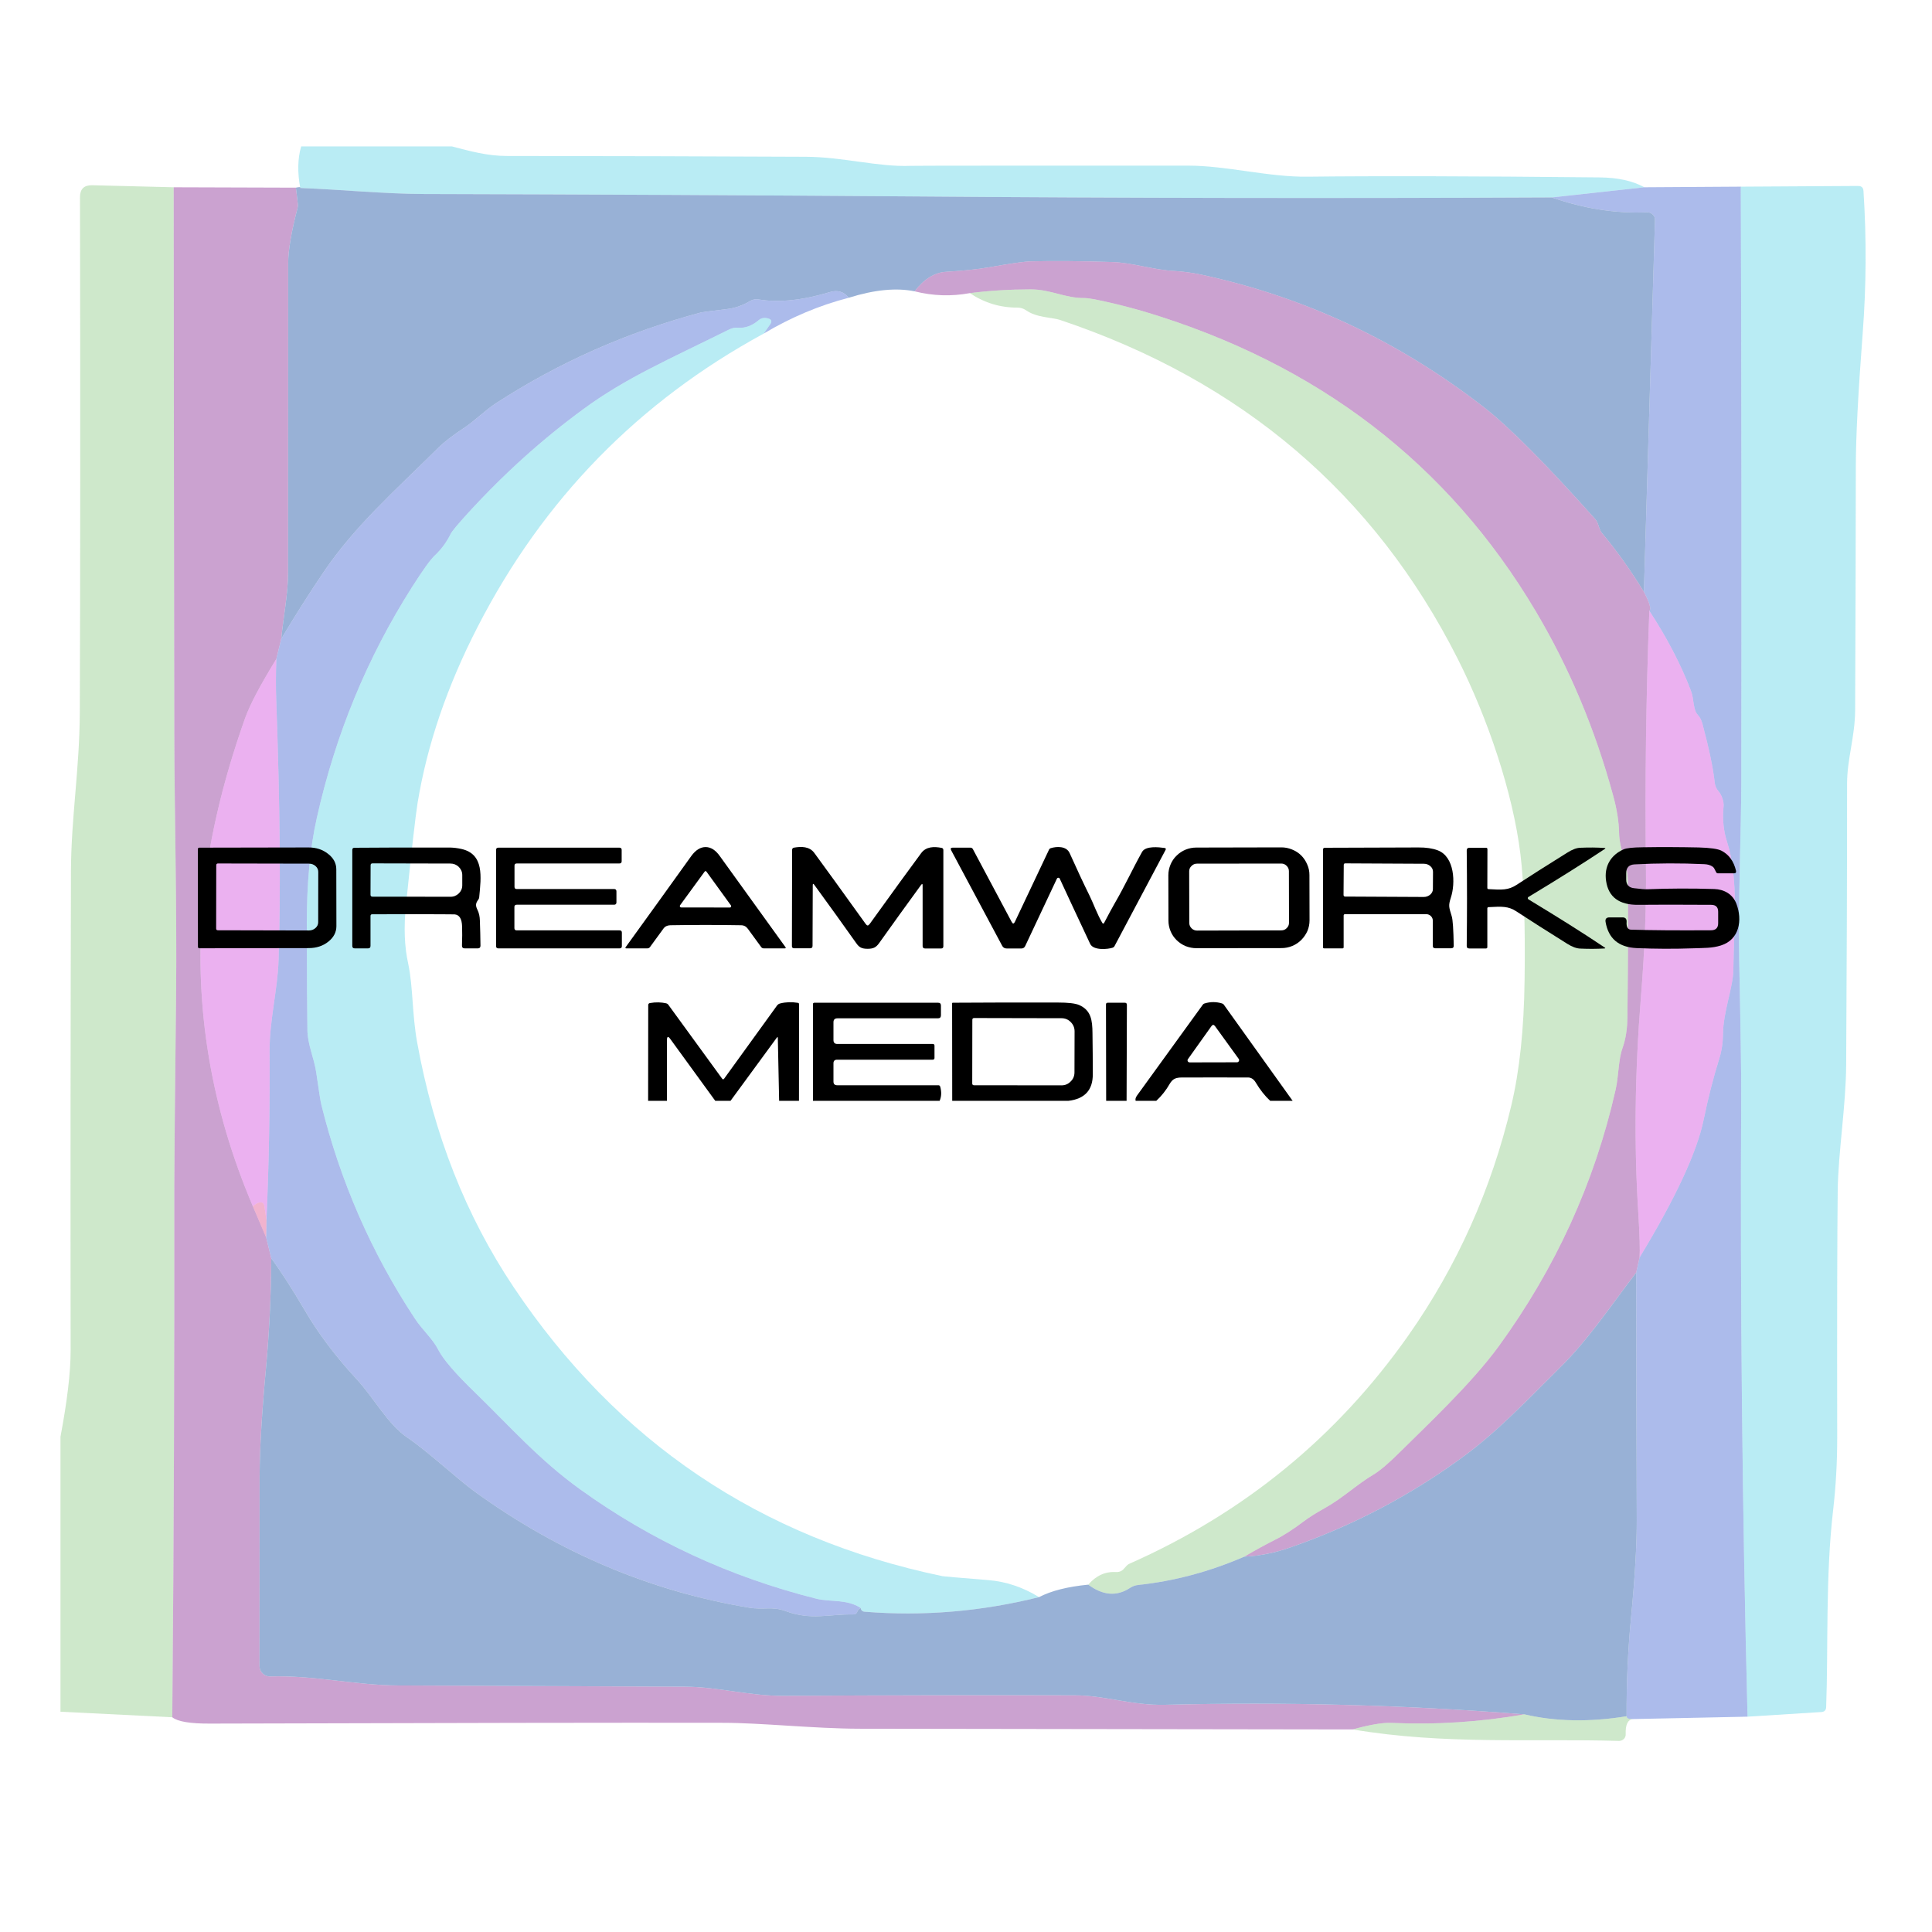 <svg xmlns="http://www.w3.org/2000/svg" xmlns:xlink="http://www.w3.org/1999/xlink" width="100" zoomAndPan="magnify" viewBox="0 0 75 75" height="100" preserveAspectRatio="xMidYMid meet" version="1.0"><defs><clipPath id="d34c472cb2"><path d="M 11 5.684 L 64 5.684 L 64 8 L 11 8 Z M 11 5.684 " clip-rule="nonzero"/></clipPath><clipPath id="c23c583ca3"><path d="M 2.344 7 L 7 7 L 7 67 L 2.344 67 Z M 2.344 7 " clip-rule="nonzero"/></clipPath><clipPath id="be6edcc4bd"><path d="M 7.27 32 L 14 32 L 14 37 L 7.27 37 Z M 7.27 32 " clip-rule="nonzero"/></clipPath><clipPath id="efb84c74ee"><path d="M 25 38 L 32 38 L 32 42.734 L 25 42.734 Z M 25 38 " clip-rule="nonzero"/></clipPath><clipPath id="4c0ff24e2c"><path d="M 44 38 L 51 38 L 51 42.734 L 44 42.734 Z M 44 38 " clip-rule="nonzero"/></clipPath><clipPath id="66ecdc4ae4"><path d="M 31 38 L 37 38 L 37 42.734 L 31 42.734 Z M 31 38 " clip-rule="nonzero"/></clipPath><clipPath id="ee37039aad"><path d="M 36 38 L 43 38 L 43 42.734 L 36 42.734 Z M 36 38 " clip-rule="nonzero"/></clipPath><clipPath id="0749ff1992"><path d="M 42 38 L 44 38 L 44 42.734 L 42 42.734 Z M 42 38 " clip-rule="nonzero"/></clipPath></defs><g clip-path="url(#d34c472cb2)"><path fill="#43cbe1" d="M 17.543 5.684 C 18.242 5.867 18.926 6.055 19.664 6.055 C 23.543 6.059 27.418 6.066 31.293 6.086 C 32.734 6.094 34.086 6.488 35.352 6.438 C 35.492 6.43 39.086 6.43 46.133 6.43 C 47.605 6.43 49.258 6.879 50.758 6.859 C 53.41 6.828 57.184 6.836 62.074 6.887 C 62.797 6.891 63.383 7.02 63.832 7.27 L 60.242 7.664 C 51.98 7.703 43.715 7.691 35.438 7.625 C 29.113 7.578 22.785 7.547 16.453 7.531 C 14.914 7.527 13.254 7.359 11.656 7.297 C 11.543 6.691 11.555 6.156 11.691 5.684 Z M 17.543 5.684 " fill-opacity="0.373" fill-rule="nonzero"/></g><g clip-path="url(#c23c583ca3)"><path fill="#7cc173" d="M 6.742 7.27 C 6.746 14.352 6.754 21.434 6.766 28.516 C 6.77 31.34 6.871 35.23 6.836 38.598 C 6.789 42.812 6.766 45.27 6.766 45.965 C 6.773 52.832 6.75 59.73 6.688 66.664 L 2.348 66.449 L 2.348 55.773 C 2.609 54.395 2.742 53.277 2.742 52.418 C 2.734 46.223 2.738 40.027 2.754 33.832 C 2.762 31.734 3.086 29.879 3.098 27.668 C 3.117 22.414 3.121 15.742 3.105 7.652 C 3.105 7.336 3.266 7.184 3.578 7.191 Z M 6.742 7.27 " fill-opacity="0.373" fill-rule="nonzero"/></g><path fill="#768fde" d="M 63.832 7.27 L 67.578 7.246 C 67.605 14.953 67.609 22.641 67.598 30.309 C 67.594 32.27 67.473 34.945 67.516 37.273 C 67.574 40.078 67.598 41.82 67.594 42.496 C 67.551 50.527 67.633 58.574 67.84 66.641 L 63.383 66.734 C 63.219 66.738 63.141 66.703 63.145 66.625 C 63.137 65.348 63.195 64.07 63.316 62.805 C 63.469 61.211 63.543 59.938 63.539 58.988 C 63.527 55.836 63.52 52.645 63.516 49.402 L 63.648 48.816 C 65.047 46.508 65.875 44.727 66.133 43.477 C 66.312 42.609 66.516 41.82 66.738 41.109 C 66.836 40.801 66.883 40.477 66.887 40.133 C 66.898 39.254 67.281 38.332 67.289 37.641 C 67.305 36.004 67.508 34.121 67.047 32.691 C 66.906 32.258 66.859 31.793 66.91 31.293 C 66.922 31.117 66.844 30.871 66.711 30.715 C 66.629 30.621 66.582 30.512 66.566 30.387 C 66.504 29.816 66.344 29.051 66.086 28.09 C 66.047 27.949 65.988 27.836 65.914 27.758 C 65.715 27.555 65.773 27.152 65.637 26.801 C 65.254 25.801 64.719 24.77 64.027 23.711 C 64.109 23.645 64.039 23.398 63.816 22.977 L 64.246 8.547 C 64.25 8.461 64.223 8.387 64.16 8.328 C 64.098 8.266 64.023 8.238 63.938 8.242 C 62.711 8.293 61.48 8.098 60.242 7.664 Z M 63.832 7.27 " fill-opacity="0.608" fill-rule="nonzero"/><path fill="#43cbe1" d="M 67.84 66.641 C 67.633 58.574 67.551 50.527 67.594 42.496 C 67.598 41.82 67.574 40.078 67.516 37.273 C 67.473 34.945 67.594 32.27 67.598 30.309 C 67.609 22.641 67.605 14.953 67.578 7.246 L 72.133 7.219 C 72.266 7.219 72.332 7.285 72.34 7.414 C 72.461 9.266 72.449 11.109 72.309 12.941 C 72.133 15.254 72.043 16.98 72.043 18.117 C 72.039 21.273 72.031 24.43 72.016 27.586 C 72.008 28.613 71.703 29.461 71.703 30.426 C 71.703 34.059 71.691 37.691 71.668 41.324 C 71.66 42.93 71.359 44.73 71.34 46.207 C 71.32 47.879 71.312 51.086 71.32 55.824 C 71.32 56.785 71.266 57.715 71.164 58.602 C 70.859 61.207 70.977 64.004 70.891 66.27 C 70.887 66.391 70.824 66.453 70.703 66.461 Z M 67.84 66.641 " fill-opacity="0.373" fill-rule="nonzero"/><path fill="#a967b1" d="M 11.488 7.285 L 11.562 7.918 C 11.57 7.965 11.566 8.008 11.555 8.055 C 11.309 9.004 11.188 9.719 11.188 10.199 C 11.188 17.477 11.184 21.477 11.184 22.203 C 11.184 23.047 11.004 23.926 10.918 24.801 L 10.727 25.582 C 10.105 26.59 9.703 27.355 9.516 27.875 C 8.598 30.461 8.043 32.895 7.859 35.176 C 7.543 39.137 8.195 43.023 9.816 46.828 L 10.332 48.035 L 10.531 48.848 C 10.523 50.293 10.453 51.707 10.328 53.082 C 10.164 54.852 10.082 56.254 10.078 57.297 C 10.074 61.777 10.074 64.238 10.074 64.676 C 10.074 64.789 10.117 64.887 10.199 64.965 C 10.277 65.043 10.375 65.082 10.488 65.078 C 12.25 65.031 13.789 65.426 15.492 65.43 C 15.68 65.43 19.379 65.445 26.594 65.477 C 27.848 65.48 29.094 65.84 30.414 65.832 C 34.602 65.809 38.371 65.801 41.734 65.812 C 42.898 65.816 43.949 66.211 45.227 66.18 C 49.879 66.062 54.531 66.184 59.176 66.551 C 57.473 66.848 55.754 66.961 54.016 66.883 C 53.688 66.867 53.188 66.949 52.512 67.137 C 46.121 67.125 39.734 67.117 33.352 67.109 C 31.617 67.105 29.527 66.879 28.066 66.879 C 24.043 66.871 17.406 66.883 8.156 66.91 C 7.387 66.914 6.895 66.832 6.688 66.664 C 6.75 59.73 6.773 52.832 6.766 45.965 C 6.766 45.27 6.789 42.812 6.836 38.598 C 6.871 35.23 6.77 31.34 6.766 28.516 C 6.754 21.434 6.746 14.352 6.742 7.27 Z M 11.488 7.285 " fill-opacity="0.608" fill-rule="nonzero"/><path fill="#7797c8" d="M 11.656 7.297 C 13.254 7.359 14.914 7.527 16.453 7.531 C 22.785 7.547 29.113 7.578 35.438 7.625 C 43.715 7.691 51.98 7.703 60.242 7.664 C 61.48 8.098 62.711 8.293 63.938 8.242 C 64.023 8.238 64.098 8.266 64.16 8.328 C 64.223 8.387 64.25 8.461 64.246 8.547 L 63.816 22.977 C 63.297 22.133 62.758 21.375 62.195 20.703 C 62.055 20.539 62.07 20.316 61.922 20.148 C 60.016 18.012 58.582 16.57 57.617 15.82 C 54.305 13.242 50.641 11.523 46.625 10.66 C 46.273 10.586 45.941 10.543 45.629 10.523 C 44.746 10.48 43.984 10.195 43.156 10.172 C 41.949 10.133 40.914 10.125 40.047 10.145 C 39.781 10.148 39.234 10.227 38.41 10.375 C 37.957 10.453 37.398 10.512 36.738 10.551 C 36.285 10.574 35.875 10.828 35.504 11.309 C 34.797 11.164 33.945 11.246 32.949 11.559 C 32.758 11.32 32.512 11.246 32.211 11.34 C 31.152 11.66 30.23 11.754 29.449 11.625 C 29.328 11.605 29.215 11.625 29.109 11.691 C 28.836 11.855 28.555 11.953 28.266 11.992 C 27.594 12.074 27.25 12.121 27.23 12.125 C 24.352 12.891 21.688 14.07 19.238 15.664 C 18.82 15.938 18.438 16.336 17.984 16.633 C 17.57 16.906 17.262 17.145 17.051 17.348 C 15.305 19.078 13.789 20.402 12.57 22.199 C 11.996 23.047 11.445 23.914 10.918 24.801 C 11.004 23.926 11.184 23.047 11.184 22.203 C 11.184 21.477 11.188 17.477 11.188 10.199 C 11.188 9.719 11.309 9.004 11.555 8.055 C 11.566 8.008 11.57 7.965 11.562 7.918 L 11.488 7.285 C 11.625 7.254 11.68 7.258 11.656 7.297 Z M 11.656 7.297 " fill-opacity="0.753" fill-rule="nonzero"/><path fill="#a967b1" d="M 63.816 22.977 C 64.039 23.398 64.109 23.645 64.027 23.711 C 63.898 27.078 63.855 30.395 63.895 33.656 C 63.914 35.148 63.852 36.84 63.699 38.727 C 63.465 41.645 63.43 44.43 63.598 47.074 C 63.652 47.961 63.668 48.543 63.648 48.816 L 63.516 49.402 C 62.543 50.672 61.695 51.957 60.594 53.055 C 59.266 54.371 58.137 55.566 56.832 56.527 C 54.77 58.043 52.523 59.227 50.094 60.07 C 49.484 60.285 48.887 60.402 48.301 60.43 C 48.688 60.203 49.082 59.984 49.492 59.777 C 49.824 59.613 50.199 59.371 50.617 59.055 C 50.816 58.906 51.074 58.742 51.391 58.566 C 52.137 58.152 52.656 57.637 53.301 57.254 C 53.566 57.098 53.922 56.793 54.371 56.344 C 55.387 55.336 57.117 53.715 58.172 52.273 C 60.379 49.242 61.895 45.926 62.715 42.316 C 62.844 41.754 62.816 41.172 62.984 40.691 C 63.109 40.344 63.172 39.941 63.176 39.48 C 63.203 37.051 63.207 35.293 63.191 34.199 C 63.18 33.492 62.863 33 62.852 32.32 C 62.844 31.902 62.77 31.426 62.625 30.895 C 61.918 28.293 60.91 25.902 59.609 23.715 C 56.211 18 51.168 14.133 44.477 12.113 C 43.977 11.965 43.465 11.832 42.941 11.715 C 42.504 11.617 42.227 11.57 42.105 11.57 C 41.352 11.582 40.797 11.234 40.012 11.234 C 39.215 11.234 38.426 11.281 37.648 11.379 C 36.93 11.512 36.215 11.488 35.504 11.309 C 35.875 10.828 36.285 10.574 36.738 10.551 C 37.398 10.512 37.957 10.453 38.41 10.375 C 39.234 10.227 39.781 10.148 40.047 10.145 C 40.914 10.125 41.949 10.133 43.156 10.172 C 43.984 10.195 44.746 10.48 45.629 10.523 C 45.941 10.543 46.273 10.586 46.625 10.66 C 50.641 11.523 54.305 13.242 57.617 15.82 C 58.582 16.57 60.016 18.012 61.922 20.148 C 62.07 20.316 62.055 20.539 62.195 20.703 C 62.758 21.375 63.297 22.133 63.816 22.977 Z M 63.816 22.977 " fill-opacity="0.608" fill-rule="nonzero"/><path fill="#7cc173" d="M 48.301 60.43 C 46.953 61.012 45.586 61.379 44.195 61.527 C 44.074 61.539 43.965 61.578 43.863 61.645 C 43.355 61.98 42.816 61.938 42.246 61.516 C 42.551 61.164 42.91 61 43.328 61.027 C 43.453 61.031 43.555 60.988 43.633 60.895 L 43.695 60.828 C 43.742 60.766 43.797 60.723 43.855 60.699 C 48.297 58.73 51.902 55.781 54.672 51.844 C 56.562 49.152 57.895 46.176 58.668 42.918 C 58.988 41.574 59.16 39.957 59.184 38.062 C 59.215 35.926 59.16 34.293 59.023 33.16 C 58.73 30.781 57.766 27.906 56.586 25.57 C 53.348 19.164 48.203 14.785 41.156 12.422 C 40.824 12.312 40.25 12.34 39.828 12.043 C 39.73 11.977 39.621 11.941 39.5 11.941 C 38.832 11.945 38.215 11.758 37.648 11.379 C 38.426 11.281 39.215 11.234 40.012 11.234 C 40.797 11.234 41.352 11.582 42.105 11.57 C 42.227 11.57 42.504 11.617 42.941 11.715 C 43.465 11.832 43.977 11.965 44.477 12.113 C 51.168 14.133 56.211 18 59.609 23.715 C 60.91 25.902 61.918 28.293 62.625 30.895 C 62.77 31.426 62.844 31.902 62.852 32.32 C 62.863 33 63.18 33.492 63.191 34.199 C 63.207 35.293 63.203 37.051 63.176 39.48 C 63.172 39.941 63.109 40.344 62.984 40.691 C 62.816 41.172 62.844 41.754 62.715 42.316 C 61.895 45.926 60.379 49.242 58.172 52.273 C 57.117 53.715 55.387 55.336 54.371 56.344 C 53.922 56.793 53.566 57.098 53.301 57.254 C 52.656 57.637 52.137 58.152 51.391 58.566 C 51.074 58.742 50.816 58.906 50.617 59.055 C 50.199 59.371 49.824 59.613 49.492 59.777 C 49.082 59.984 48.688 60.203 48.301 60.43 Z M 48.301 60.43 " fill-opacity="0.373" fill-rule="nonzero"/><path fill="#768fde" d="M 32.949 11.559 C 31.801 11.855 30.703 12.32 29.648 12.949 L 29.902 12.582 C 29.977 12.473 29.949 12.398 29.82 12.363 C 29.676 12.324 29.555 12.344 29.461 12.422 C 29.199 12.645 28.934 12.742 28.664 12.723 C 28.535 12.711 28.418 12.734 28.301 12.793 C 26.012 13.93 24.297 14.668 22.656 15.875 C 21.047 17.051 19.547 18.406 18.152 19.934 C 17.766 20.359 17.547 20.621 17.496 20.723 C 17.344 21.035 17.145 21.309 16.895 21.547 C 16.715 21.711 16.418 22.125 15.996 22.789 C 14.254 25.527 13.02 28.52 12.297 31.762 C 12.039 32.906 11.91 34.273 11.91 35.867 C 11.914 37.875 11.922 39.254 11.934 40.004 C 11.945 40.562 12.191 41.059 12.277 41.641 C 12.379 42.355 12.445 42.766 12.473 42.879 C 13.211 45.863 14.418 48.625 16.09 51.164 C 16.414 51.66 16.785 51.949 17.023 52.414 C 17.211 52.777 17.688 53.332 18.461 54.078 C 19.785 55.363 20.934 56.676 22.527 57.82 C 25.285 59.805 28.34 61.219 31.691 62.062 C 32.215 62.195 32.895 62.07 33.418 62.426 C 33.352 62.453 33.305 62.496 33.285 62.555 C 33.262 62.633 33.207 62.672 33.129 62.672 C 32.156 62.656 31.508 62.914 30.488 62.539 C 29.969 62.348 29.656 62.504 29.082 62.41 C 25.273 61.777 21.738 60.289 18.48 57.941 C 17.809 57.465 16.664 56.387 15.828 55.816 C 15.039 55.281 14.547 54.301 13.844 53.539 C 13.023 52.652 12.352 51.758 11.832 50.867 C 11.348 50.043 10.914 49.367 10.531 48.848 L 10.332 48.035 L 10.344 47.363 C 10.441 45.168 10.48 42.965 10.465 40.762 C 10.465 39.602 10.781 38.375 10.812 37.301 C 10.902 34.652 10.871 31.273 10.723 27.164 C 10.707 26.707 10.707 26.18 10.727 25.582 L 10.918 24.801 C 11.445 23.914 11.996 23.047 12.57 22.199 C 13.789 20.402 15.305 19.078 17.051 17.348 C 17.262 17.145 17.57 16.906 17.984 16.633 C 18.438 16.336 18.82 15.938 19.238 15.664 C 21.688 14.07 24.352 12.891 27.23 12.125 C 27.25 12.121 27.594 12.074 28.266 11.992 C 28.555 11.953 28.836 11.855 29.109 11.691 C 29.215 11.625 29.328 11.605 29.449 11.625 C 30.23 11.754 31.152 11.66 32.211 11.34 C 32.512 11.246 32.758 11.32 32.949 11.559 Z M 32.949 11.559 " fill-opacity="0.608" fill-rule="nonzero"/><path fill="#43cbe1" d="M 29.648 12.949 C 24.785 15.594 21.082 19.387 18.543 24.332 C 17.359 26.633 16.582 28.91 16.211 31.168 C 16.129 31.68 15.977 33.008 15.758 35.152 C 15.672 35.996 15.699 36.75 15.848 37.418 C 16.039 38.32 15.992 39.352 16.195 40.473 C 16.84 44.035 18.086 47.199 19.938 49.965 C 23.961 55.973 29.512 59.715 36.594 61.188 C 36.621 61.195 37.211 61.246 38.371 61.34 C 39.051 61.395 39.703 61.613 40.336 62 C 38.094 62.559 35.836 62.75 33.559 62.566 C 33.516 62.562 33.477 62.547 33.449 62.512 C 33.422 62.48 33.414 62.453 33.418 62.426 C 32.895 62.07 32.215 62.195 31.691 62.062 C 28.34 61.219 25.285 59.805 22.527 57.82 C 20.934 56.676 19.785 55.363 18.461 54.078 C 17.688 53.332 17.211 52.777 17.023 52.414 C 16.785 51.949 16.414 51.66 16.09 51.164 C 14.418 48.625 13.211 45.863 12.473 42.879 C 12.445 42.766 12.379 42.355 12.277 41.641 C 12.191 41.059 11.945 40.562 11.934 40.004 C 11.922 39.254 11.914 37.875 11.91 35.867 C 11.91 34.273 12.039 32.906 12.297 31.762 C 13.02 28.52 14.254 25.527 15.996 22.789 C 16.418 22.125 16.715 21.711 16.895 21.547 C 17.145 21.309 17.344 21.035 17.496 20.723 C 17.547 20.621 17.766 20.359 18.152 19.934 C 19.547 18.406 21.047 17.051 22.656 15.875 C 24.297 14.668 26.012 13.93 28.301 12.793 C 28.418 12.734 28.535 12.711 28.664 12.723 C 28.934 12.742 29.199 12.645 29.461 12.422 C 29.555 12.344 29.676 12.324 29.82 12.363 C 29.949 12.398 29.977 12.473 29.902 12.582 Z M 29.648 12.949 " fill-opacity="0.373" fill-rule="nonzero"/><path fill="#c930d6" d="M 64.027 23.711 C 64.719 24.77 65.254 25.801 65.637 26.801 C 65.773 27.152 65.715 27.555 65.914 27.758 C 65.988 27.836 66.047 27.949 66.086 28.09 C 66.344 29.051 66.504 29.816 66.566 30.387 C 66.582 30.512 66.629 30.621 66.711 30.715 C 66.844 30.871 66.922 31.117 66.91 31.293 C 66.859 31.793 66.906 32.258 67.047 32.691 C 67.508 34.121 67.305 36.004 67.289 37.641 C 67.281 38.332 66.898 39.254 66.887 40.133 C 66.883 40.477 66.836 40.801 66.738 41.109 C 66.516 41.82 66.312 42.609 66.133 43.477 C 65.875 44.727 65.047 46.508 63.648 48.816 C 63.668 48.543 63.652 47.961 63.598 47.074 C 63.43 44.43 63.465 41.645 63.699 38.727 C 63.852 36.84 63.914 35.148 63.895 33.656 C 63.855 30.395 63.898 27.078 64.027 23.711 Z M 64.027 23.711 " fill-opacity="0.373" fill-rule="nonzero"/><path fill="#c930d6" d="M 10.727 25.582 C 10.707 26.18 10.707 26.707 10.723 27.164 C 10.871 31.273 10.902 34.652 10.812 37.301 C 10.781 38.375 10.465 39.602 10.465 40.762 C 10.48 42.965 10.441 45.168 10.344 47.363 L 10.266 46.836 C 10.246 46.691 10.168 46.645 10.031 46.691 C 9.969 46.715 9.895 46.762 9.816 46.828 C 8.195 43.023 7.543 39.137 7.859 35.176 C 8.043 32.895 8.598 30.461 9.516 27.875 C 9.703 27.355 10.105 26.59 10.727 25.582 Z M 10.727 25.582 " fill-opacity="0.373" fill-rule="nonzero"/><path fill="#d9347b" d="M 10.344 47.363 L 10.332 48.035 L 9.816 46.828 C 9.895 46.762 9.969 46.715 10.031 46.691 C 10.168 46.645 10.246 46.691 10.266 46.836 Z M 10.344 47.363 " fill-opacity="0.373" fill-rule="nonzero"/><path fill="#7797c8" d="M 33.418 62.426 C 33.414 62.453 33.422 62.48 33.449 62.512 C 33.477 62.547 33.516 62.562 33.559 62.566 C 35.836 62.75 38.094 62.559 40.336 62 C 40.809 61.754 41.445 61.594 42.246 61.516 C 42.816 61.938 43.355 61.98 43.863 61.645 C 43.965 61.578 44.074 61.539 44.195 61.527 C 45.586 61.379 46.953 61.012 48.301 60.43 C 48.887 60.402 49.484 60.285 50.094 60.07 C 52.523 59.227 54.77 58.043 56.832 56.527 C 58.137 55.566 59.266 54.371 60.594 53.055 C 61.695 51.957 62.543 50.672 63.516 49.402 C 63.52 52.645 63.527 55.836 63.539 58.988 C 63.543 59.938 63.469 61.211 63.316 62.805 C 63.195 64.07 63.137 65.348 63.145 66.625 C 61.703 66.859 60.379 66.832 59.176 66.551 C 54.531 66.184 49.879 66.062 45.227 66.18 C 43.949 66.211 42.898 65.816 41.734 65.812 C 38.371 65.801 34.602 65.809 30.414 65.832 C 29.094 65.84 27.848 65.48 26.594 65.477 C 19.379 65.445 15.68 65.43 15.492 65.43 C 13.789 65.426 12.25 65.031 10.488 65.078 C 10.375 65.082 10.277 65.043 10.199 64.965 C 10.117 64.887 10.074 64.789 10.074 64.676 C 10.074 64.238 10.074 61.777 10.078 57.297 C 10.082 56.254 10.164 54.852 10.328 53.082 C 10.453 51.707 10.523 50.293 10.531 48.848 C 10.914 49.367 11.348 50.043 11.832 50.867 C 12.352 51.758 13.023 52.652 13.844 53.539 C 14.547 54.301 15.039 55.281 15.828 55.816 C 16.664 56.387 17.809 57.465 18.48 57.941 C 21.738 60.289 25.273 61.777 29.082 62.41 C 29.656 62.504 29.969 62.348 30.488 62.539 C 31.508 62.914 32.156 62.656 33.129 62.672 C 33.207 62.672 33.262 62.633 33.285 62.555 C 33.305 62.496 33.352 62.453 33.418 62.426 Z M 33.418 62.426 " fill-opacity="0.753" fill-rule="nonzero"/><path fill="#7cc173" d="M 63.145 66.625 C 63.141 66.703 63.219 66.738 63.383 66.734 C 63.188 66.762 63.098 66.953 63.109 67.316 C 63.113 67.391 63.09 67.453 63.039 67.504 C 62.984 67.559 62.922 67.582 62.848 67.582 C 59.418 67.484 56.098 67.738 52.512 67.137 C 53.188 66.949 53.688 66.867 54.016 66.883 C 55.754 66.961 57.473 66.848 59.176 66.551 C 60.379 66.832 61.703 66.859 63.145 66.625 Z M 63.145 66.625 " fill-opacity="0.373" fill-rule="nonzero"/><path fill="#000000" d="M 27.391 32.883 C 27.594 32.883 27.777 33 27.941 33.23 C 28.781 34.398 29.629 35.574 30.488 36.762 C 30.516 36.801 30.504 36.816 30.461 36.816 L 29.656 36.816 C 29.609 36.816 29.574 36.801 29.547 36.762 L 29.031 36.055 C 28.965 35.965 28.879 35.918 28.766 35.918 C 28.309 35.91 27.852 35.906 27.391 35.906 C 26.93 35.906 26.469 35.91 26.016 35.918 C 25.902 35.922 25.812 35.965 25.75 36.055 L 25.234 36.762 C 25.207 36.801 25.172 36.816 25.125 36.816 L 24.32 36.816 C 24.273 36.816 24.266 36.801 24.293 36.762 C 25.152 35.574 26 34.398 26.836 33.23 C 27.004 33 27.188 32.883 27.391 32.883 Z M 26.398 35.145 C 26.387 35.164 26.387 35.18 26.398 35.199 C 26.406 35.219 26.422 35.227 26.441 35.227 L 28.332 35.23 C 28.355 35.23 28.367 35.219 28.379 35.203 C 28.387 35.184 28.387 35.168 28.375 35.148 L 27.43 33.844 C 27.402 33.805 27.375 33.805 27.348 33.844 Z M 26.398 35.145 " fill-opacity="1" fill-rule="nonzero"/><path fill="#000000" d="M 33.684 35.926 C 33.707 35.926 33.73 35.906 33.762 35.867 C 34.699 34.566 35.367 33.648 35.758 33.121 C 35.949 32.859 36.262 32.859 36.551 32.914 C 36.598 32.922 36.621 32.953 36.621 33 L 36.621 36.734 C 36.621 36.789 36.594 36.82 36.535 36.82 L 35.914 36.82 C 35.852 36.82 35.816 36.789 35.816 36.727 L 35.816 34.375 C 35.816 34.305 35.797 34.301 35.754 34.355 C 35.195 35.121 34.652 35.875 34.121 36.621 C 34.004 36.781 33.898 36.832 33.68 36.832 C 33.461 36.832 33.355 36.781 33.242 36.617 C 32.715 35.875 32.172 35.117 31.613 34.352 C 31.57 34.293 31.551 34.301 31.551 34.371 L 31.543 36.719 C 31.543 36.781 31.512 36.812 31.449 36.812 L 30.828 36.812 C 30.77 36.812 30.742 36.785 30.742 36.727 L 30.75 32.992 C 30.75 32.945 30.773 32.918 30.82 32.906 C 31.109 32.855 31.426 32.855 31.613 33.113 C 32.004 33.645 32.668 34.562 33.605 35.867 C 33.633 35.906 33.656 35.926 33.684 35.926 Z M 33.684 35.926 " fill-opacity="1" fill-rule="nonzero"/><path fill="#000000" d="M 39.273 35.789 C 39.316 35.871 39.359 35.871 39.398 35.785 L 40.719 32.992 C 40.73 32.957 40.758 32.938 40.789 32.926 C 41.016 32.855 41.398 32.836 41.523 33.117 C 41.816 33.77 42.074 34.32 42.297 34.77 C 42.441 35.059 42.598 35.508 42.797 35.836 C 42.805 35.848 42.816 35.852 42.828 35.852 C 42.844 35.852 42.852 35.844 42.859 35.832 C 43.027 35.508 43.168 35.25 43.277 35.059 C 43.656 34.41 43.957 33.75 44.336 33.07 C 44.473 32.828 44.988 32.887 45.207 32.918 C 45.258 32.926 45.27 32.949 45.246 32.996 L 43.266 36.727 C 43.25 36.758 43.227 36.777 43.195 36.789 C 43.012 36.852 42.445 36.906 42.32 36.641 C 41.777 35.488 41.387 34.645 41.137 34.105 C 41.129 34.086 41.109 34.074 41.086 34.074 C 41.059 34.074 41.043 34.086 41.031 34.105 L 39.797 36.727 C 39.766 36.789 39.719 36.82 39.648 36.82 L 39.082 36.82 C 39 36.82 38.938 36.785 38.902 36.711 L 36.922 33.004 C 36.891 32.941 36.91 32.906 36.98 32.906 L 37.676 32.906 C 37.715 32.906 37.746 32.926 37.766 32.961 Z M 39.273 35.789 " fill-opacity="1" fill-rule="nonzero"/><path fill="#000000" d="M 59.309 34.867 C 59.309 34.887 59.32 34.906 59.348 34.922 C 60.453 35.59 61.438 36.207 62.293 36.781 C 62.328 36.805 62.324 36.816 62.281 36.82 C 61.996 36.836 61.684 36.84 61.348 36.824 C 61.203 36.82 61.031 36.758 60.84 36.637 C 60.039 36.137 59.383 35.719 58.871 35.383 C 58.551 35.172 58.305 35.188 57.785 35.215 C 57.754 35.219 57.738 35.234 57.738 35.266 L 57.738 36.766 C 57.738 36.801 57.719 36.82 57.68 36.82 L 57.043 36.82 C 56.969 36.82 56.934 36.785 56.938 36.715 C 56.945 36.07 56.949 35.453 56.949 34.867 C 56.949 34.277 56.945 33.66 56.938 33.016 C 56.938 32.945 56.973 32.91 57.043 32.91 L 57.684 32.91 C 57.723 32.91 57.742 32.93 57.742 32.969 L 57.738 34.469 C 57.738 34.496 57.754 34.516 57.785 34.516 C 58.305 34.547 58.551 34.559 58.871 34.352 C 59.383 34.016 60.043 33.598 60.844 33.098 C 61.035 32.977 61.203 32.914 61.348 32.91 C 61.684 32.895 61.996 32.898 62.285 32.918 C 62.328 32.918 62.332 32.934 62.297 32.957 C 61.438 33.527 60.453 34.145 59.348 34.812 C 59.32 34.824 59.309 34.844 59.309 34.867 Z M 59.309 34.867 " fill-opacity="1" fill-rule="nonzero"/><path fill="#000000" d="M 66.469 33.633 C 66.383 33.578 66.277 33.551 66.156 33.547 C 65.242 33.504 64.344 33.508 63.457 33.555 C 63.238 33.566 63.129 33.68 63.129 33.895 L 63.129 34.145 C 63.129 34.344 63.23 34.457 63.434 34.48 C 63.691 34.512 63.871 34.527 63.977 34.52 C 64.793 34.488 65.648 34.484 66.543 34.512 C 66.926 34.523 67.262 34.707 67.406 35.082 C 67.648 35.715 67.527 36.477 66.805 36.703 C 66.461 36.812 66.137 36.797 65.77 36.812 C 64.984 36.84 64.238 36.836 63.531 36.805 C 62.836 36.773 62.438 36.434 62.328 35.789 C 62.309 35.672 62.359 35.613 62.48 35.613 L 62.984 35.613 C 63.098 35.613 63.148 35.668 63.145 35.781 C 63.129 35.984 63.188 36.086 63.316 36.09 C 64.059 36.113 65.094 36.121 66.422 36.113 C 66.605 36.113 66.699 36.02 66.699 35.84 L 66.699 35.395 C 66.699 35.215 66.609 35.125 66.426 35.125 C 65.18 35.117 64.238 35.117 63.598 35.125 C 62.855 35.133 62.438 34.824 62.348 34.195 C 62.266 33.641 62.523 33.191 63.035 32.969 C 63.145 32.922 63.391 32.895 63.773 32.891 C 64.496 32.879 65.219 32.883 65.941 32.898 C 66.391 32.91 66.684 32.953 66.824 33.023 C 67.117 33.172 67.305 33.434 67.391 33.801 C 67.406 33.871 67.379 33.902 67.309 33.902 L 66.688 33.902 C 66.66 33.902 66.641 33.891 66.625 33.867 L 66.543 33.707 C 66.523 33.676 66.5 33.652 66.469 33.633 Z M 66.469 33.633 " fill-opacity="1" fill-rule="nonzero"/><g clip-path="url(#be6edcc4bd)"><path fill="#000000" d="M 7.68 32.969 C 7.68 32.93 7.699 32.906 7.738 32.906 L 11.98 32.898 C 12.277 32.898 12.527 32.98 12.738 33.148 C 12.949 33.312 13.055 33.512 13.055 33.746 L 13.059 35.953 C 13.059 36.188 12.953 36.391 12.746 36.555 C 12.535 36.723 12.281 36.805 11.984 36.805 L 7.746 36.812 C 7.703 36.812 7.684 36.793 7.684 36.75 Z M 8.395 33.59 L 8.391 36.047 C 8.391 36.09 8.414 36.113 8.457 36.113 L 11.988 36.121 C 12.09 36.121 12.176 36.09 12.246 36.027 C 12.316 35.965 12.352 35.891 12.352 35.801 L 12.355 33.848 C 12.355 33.758 12.32 33.684 12.25 33.621 C 12.18 33.559 12.094 33.527 11.992 33.527 L 8.461 33.52 C 8.418 33.52 8.395 33.543 8.395 33.59 Z M 8.395 33.59 " fill-opacity="1" fill-rule="nonzero"/></g><path fill="#000000" d="M 14.383 35.559 L 14.383 36.719 C 14.383 36.785 14.352 36.816 14.285 36.816 L 13.773 36.816 C 13.707 36.816 13.676 36.785 13.676 36.719 L 13.676 32.996 C 13.676 32.938 13.703 32.91 13.762 32.91 C 14.707 32.902 15.949 32.898 17.484 32.902 C 17.617 32.906 17.758 32.922 17.914 32.957 C 18.797 33.156 18.68 34.031 18.602 34.836 C 18.598 34.871 18.586 34.898 18.566 34.926 C 18.461 35.066 18.453 35.156 18.539 35.328 C 18.594 35.441 18.625 35.578 18.629 35.738 C 18.641 36.055 18.648 36.383 18.652 36.711 C 18.652 36.781 18.617 36.816 18.551 36.816 L 18.039 36.816 C 17.965 36.816 17.934 36.777 17.934 36.707 C 17.945 36.418 17.945 36.168 17.938 35.961 C 17.93 35.668 17.832 35.512 17.648 35.496 C 17.645 35.496 17.484 35.492 17.164 35.492 C 16.766 35.488 15.859 35.488 14.449 35.492 C 14.406 35.492 14.383 35.512 14.383 35.559 Z M 14.387 33.59 L 14.383 34.734 C 14.383 34.785 14.41 34.809 14.461 34.809 L 17.48 34.812 C 17.609 34.816 17.719 34.77 17.809 34.684 C 17.898 34.598 17.945 34.492 17.945 34.367 L 17.945 33.969 C 17.945 33.848 17.898 33.742 17.809 33.652 C 17.719 33.566 17.609 33.523 17.484 33.523 L 14.461 33.516 C 14.41 33.516 14.387 33.543 14.387 33.59 Z M 14.387 33.59 " fill-opacity="1" fill-rule="nonzero"/><path fill="#000000" d="M 20.059 34.512 L 23.84 34.512 C 23.898 34.512 23.93 34.543 23.93 34.602 L 23.93 35.031 C 23.93 35.09 23.898 35.121 23.84 35.121 L 20.059 35.121 C 20 35.121 19.969 35.148 19.969 35.207 L 19.969 36.031 C 19.969 36.086 20 36.117 20.059 36.117 L 24.051 36.117 C 24.109 36.117 24.141 36.145 24.141 36.203 L 24.141 36.73 C 24.141 36.789 24.109 36.816 24.051 36.816 L 19.348 36.816 C 19.289 36.816 19.258 36.789 19.258 36.73 L 19.258 32.992 C 19.258 32.934 19.289 32.906 19.348 32.906 L 24.043 32.906 C 24.102 32.906 24.133 32.934 24.133 32.992 L 24.133 33.434 C 24.133 33.492 24.102 33.52 24.043 33.52 L 20.059 33.52 C 20 33.52 19.973 33.551 19.973 33.605 L 19.973 34.426 C 19.973 34.484 20 34.512 20.059 34.512 Z M 20.059 34.512 " fill-opacity="1" fill-rule="nonzero"/><path fill="#000000" d="M 50.836 35.727 C 50.836 35.871 50.809 36.008 50.754 36.141 C 50.695 36.27 50.617 36.387 50.516 36.488 C 50.414 36.59 50.297 36.668 50.164 36.723 C 50.031 36.777 49.895 36.805 49.75 36.805 L 46.449 36.809 C 46.305 36.809 46.164 36.781 46.031 36.73 C 45.898 36.676 45.781 36.598 45.676 36.496 C 45.574 36.395 45.496 36.281 45.441 36.148 C 45.387 36.016 45.359 35.879 45.359 35.738 L 45.355 33.977 C 45.355 33.836 45.383 33.699 45.438 33.566 C 45.492 33.434 45.57 33.316 45.672 33.219 C 45.773 33.117 45.891 33.039 46.023 32.984 C 46.156 32.93 46.297 32.902 46.441 32.902 L 49.742 32.895 C 49.887 32.895 50.023 32.922 50.156 32.977 C 50.293 33.031 50.41 33.109 50.512 33.207 C 50.613 33.309 50.691 33.426 50.746 33.559 C 50.805 33.688 50.832 33.824 50.832 33.969 Z M 50.035 33.816 C 50.035 33.734 50.004 33.668 49.945 33.609 C 49.887 33.551 49.816 33.523 49.734 33.523 L 46.465 33.527 C 46.379 33.527 46.312 33.559 46.254 33.617 C 46.195 33.672 46.164 33.742 46.164 33.824 L 46.168 35.828 C 46.168 35.91 46.199 35.98 46.258 36.039 C 46.316 36.094 46.387 36.125 46.469 36.125 L 49.738 36.117 C 49.824 36.117 49.891 36.09 49.949 36.031 C 50.008 35.973 50.039 35.906 50.039 35.824 Z M 50.035 33.816 " fill-opacity="1" fill-rule="nonzero"/><path fill="#000000" d="M 52.16 35.543 L 52.16 36.77 C 52.16 36.801 52.145 36.816 52.113 36.816 L 51.41 36.816 C 51.375 36.816 51.359 36.801 51.359 36.77 L 51.359 32.98 C 51.359 32.934 51.387 32.91 51.434 32.91 C 51.902 32.906 53.113 32.902 55.062 32.898 C 55.359 32.895 55.609 32.934 55.809 33.008 C 56.473 33.254 56.508 34.289 56.32 34.852 C 56.219 35.168 56.25 35.215 56.355 35.566 C 56.398 35.699 56.422 36.078 56.434 36.715 C 56.434 36.781 56.402 36.812 56.332 36.812 L 55.719 36.812 C 55.652 36.812 55.621 36.781 55.621 36.719 L 55.621 35.738 C 55.621 35.672 55.598 35.613 55.547 35.562 C 55.5 35.516 55.438 35.488 55.367 35.488 L 52.215 35.488 C 52.18 35.488 52.16 35.508 52.16 35.543 Z M 52.164 33.578 L 52.156 34.742 C 52.156 34.781 52.18 34.805 52.219 34.805 L 55.27 34.82 C 55.367 34.82 55.449 34.789 55.52 34.73 C 55.59 34.668 55.625 34.598 55.625 34.512 L 55.629 33.844 C 55.629 33.758 55.594 33.684 55.527 33.625 C 55.457 33.562 55.371 33.531 55.273 33.531 L 52.227 33.516 C 52.184 33.516 52.164 33.535 52.164 33.578 Z M 52.164 33.578 " fill-opacity="1" fill-rule="nonzero"/><g clip-path="url(#efb84c74ee)"><path fill="#000000" d="M 31.016 42.734 L 30.246 42.734 L 30.195 40.293 C 30.195 40.254 30.184 40.25 30.156 40.281 L 28.359 42.734 L 27.766 42.734 L 26.023 40.336 C 25.938 40.215 25.891 40.23 25.891 40.379 L 25.891 42.734 L 25.16 42.734 L 25.164 39.02 C 25.164 38.973 25.188 38.945 25.234 38.938 C 25.461 38.898 25.672 38.906 25.863 38.949 C 25.895 38.957 25.922 38.973 25.941 39 L 28.031 41.871 C 28.059 41.91 28.086 41.91 28.113 41.871 L 30.164 39.035 C 30.195 38.992 30.238 38.965 30.289 38.953 C 30.508 38.898 30.734 38.891 30.973 38.93 C 31.004 38.938 31.02 38.953 31.02 38.984 Z M 31.016 42.734 " fill-opacity="1" fill-rule="nonzero"/></g><g clip-path="url(#4c0ff24e2c)"><path fill="#000000" d="M 50.18 42.734 L 49.309 42.734 C 49.102 42.543 48.918 42.309 48.75 42.027 C 48.672 41.895 48.574 41.832 48.461 41.828 C 47.602 41.828 46.746 41.824 45.887 41.828 C 45.645 41.828 45.523 41.879 45.406 42.078 C 45.266 42.324 45.09 42.547 44.887 42.734 L 44.086 42.734 C 44.066 42.672 44.086 42.605 44.137 42.531 C 44.719 41.723 45.57 40.551 46.688 39.008 C 46.707 38.98 46.734 38.961 46.766 38.953 C 46.992 38.883 47.219 38.887 47.438 38.953 C 47.473 38.965 47.496 38.98 47.516 39.012 Z M 46.117 41.113 C 46.098 41.141 46.094 41.168 46.109 41.199 C 46.125 41.227 46.152 41.242 46.188 41.242 L 48.016 41.238 C 48.051 41.238 48.078 41.223 48.094 41.191 C 48.109 41.16 48.105 41.133 48.086 41.105 L 47.168 39.836 C 47.121 39.77 47.074 39.77 47.027 39.836 Z M 46.117 41.113 " fill-opacity="1" fill-rule="nonzero"/></g><g clip-path="url(#66ecdc4ae4)"><path fill="#000000" d="M 36.477 42.734 L 31.559 42.734 L 31.559 38.984 C 31.559 38.945 31.578 38.926 31.617 38.926 L 36.414 38.926 C 36.492 38.926 36.527 38.961 36.527 39.039 L 36.527 39.414 C 36.527 39.492 36.488 39.531 36.41 39.531 L 32.508 39.531 C 32.406 39.531 32.355 39.582 32.355 39.684 L 32.355 40.375 C 32.355 40.477 32.406 40.527 32.508 40.527 L 36.207 40.527 C 36.254 40.527 36.277 40.547 36.277 40.594 L 36.277 41.07 C 36.277 41.113 36.254 41.137 36.207 41.137 L 32.496 41.137 C 32.402 41.137 32.355 41.184 32.355 41.277 L 32.355 41.984 C 32.355 42.082 32.402 42.129 32.5 42.129 L 36.426 42.129 C 36.465 42.129 36.488 42.148 36.5 42.188 C 36.555 42.391 36.547 42.57 36.477 42.734 Z M 36.477 42.734 " fill-opacity="1" fill-rule="nonzero"/></g><g clip-path="url(#ee37039aad)"><path fill="#000000" d="M 41.477 42.734 L 36.965 42.734 L 36.961 38.949 C 36.961 38.934 36.969 38.926 36.988 38.926 C 38.34 38.918 39.691 38.914 41.047 38.918 C 41.461 38.918 41.742 38.949 41.895 39.016 C 42.355 39.219 42.406 39.605 42.41 40.105 C 42.418 40.664 42.422 41.195 42.422 41.699 C 42.426 42.316 42.109 42.66 41.477 42.734 Z M 37.746 39.59 L 37.742 42.059 C 37.742 42.105 37.766 42.129 37.812 42.129 L 41.203 42.133 C 41.344 42.133 41.465 42.086 41.562 41.984 C 41.664 41.887 41.711 41.766 41.711 41.625 L 41.715 40.035 C 41.715 39.895 41.664 39.777 41.566 39.676 C 41.469 39.578 41.348 39.527 41.211 39.527 L 37.816 39.52 C 37.77 39.52 37.746 39.543 37.746 39.59 Z M 37.746 39.59 " fill-opacity="1" fill-rule="nonzero"/></g><g clip-path="url(#0749ff1992)"><path fill="#000000" d="M 43.734 42.734 L 42.941 42.734 L 42.934 38.996 C 42.934 38.949 42.957 38.926 43.008 38.926 L 43.66 38.926 C 43.719 38.926 43.746 38.953 43.746 39.008 Z M 43.734 42.734 " fill-opacity="1" fill-rule="nonzero"/></g></svg>